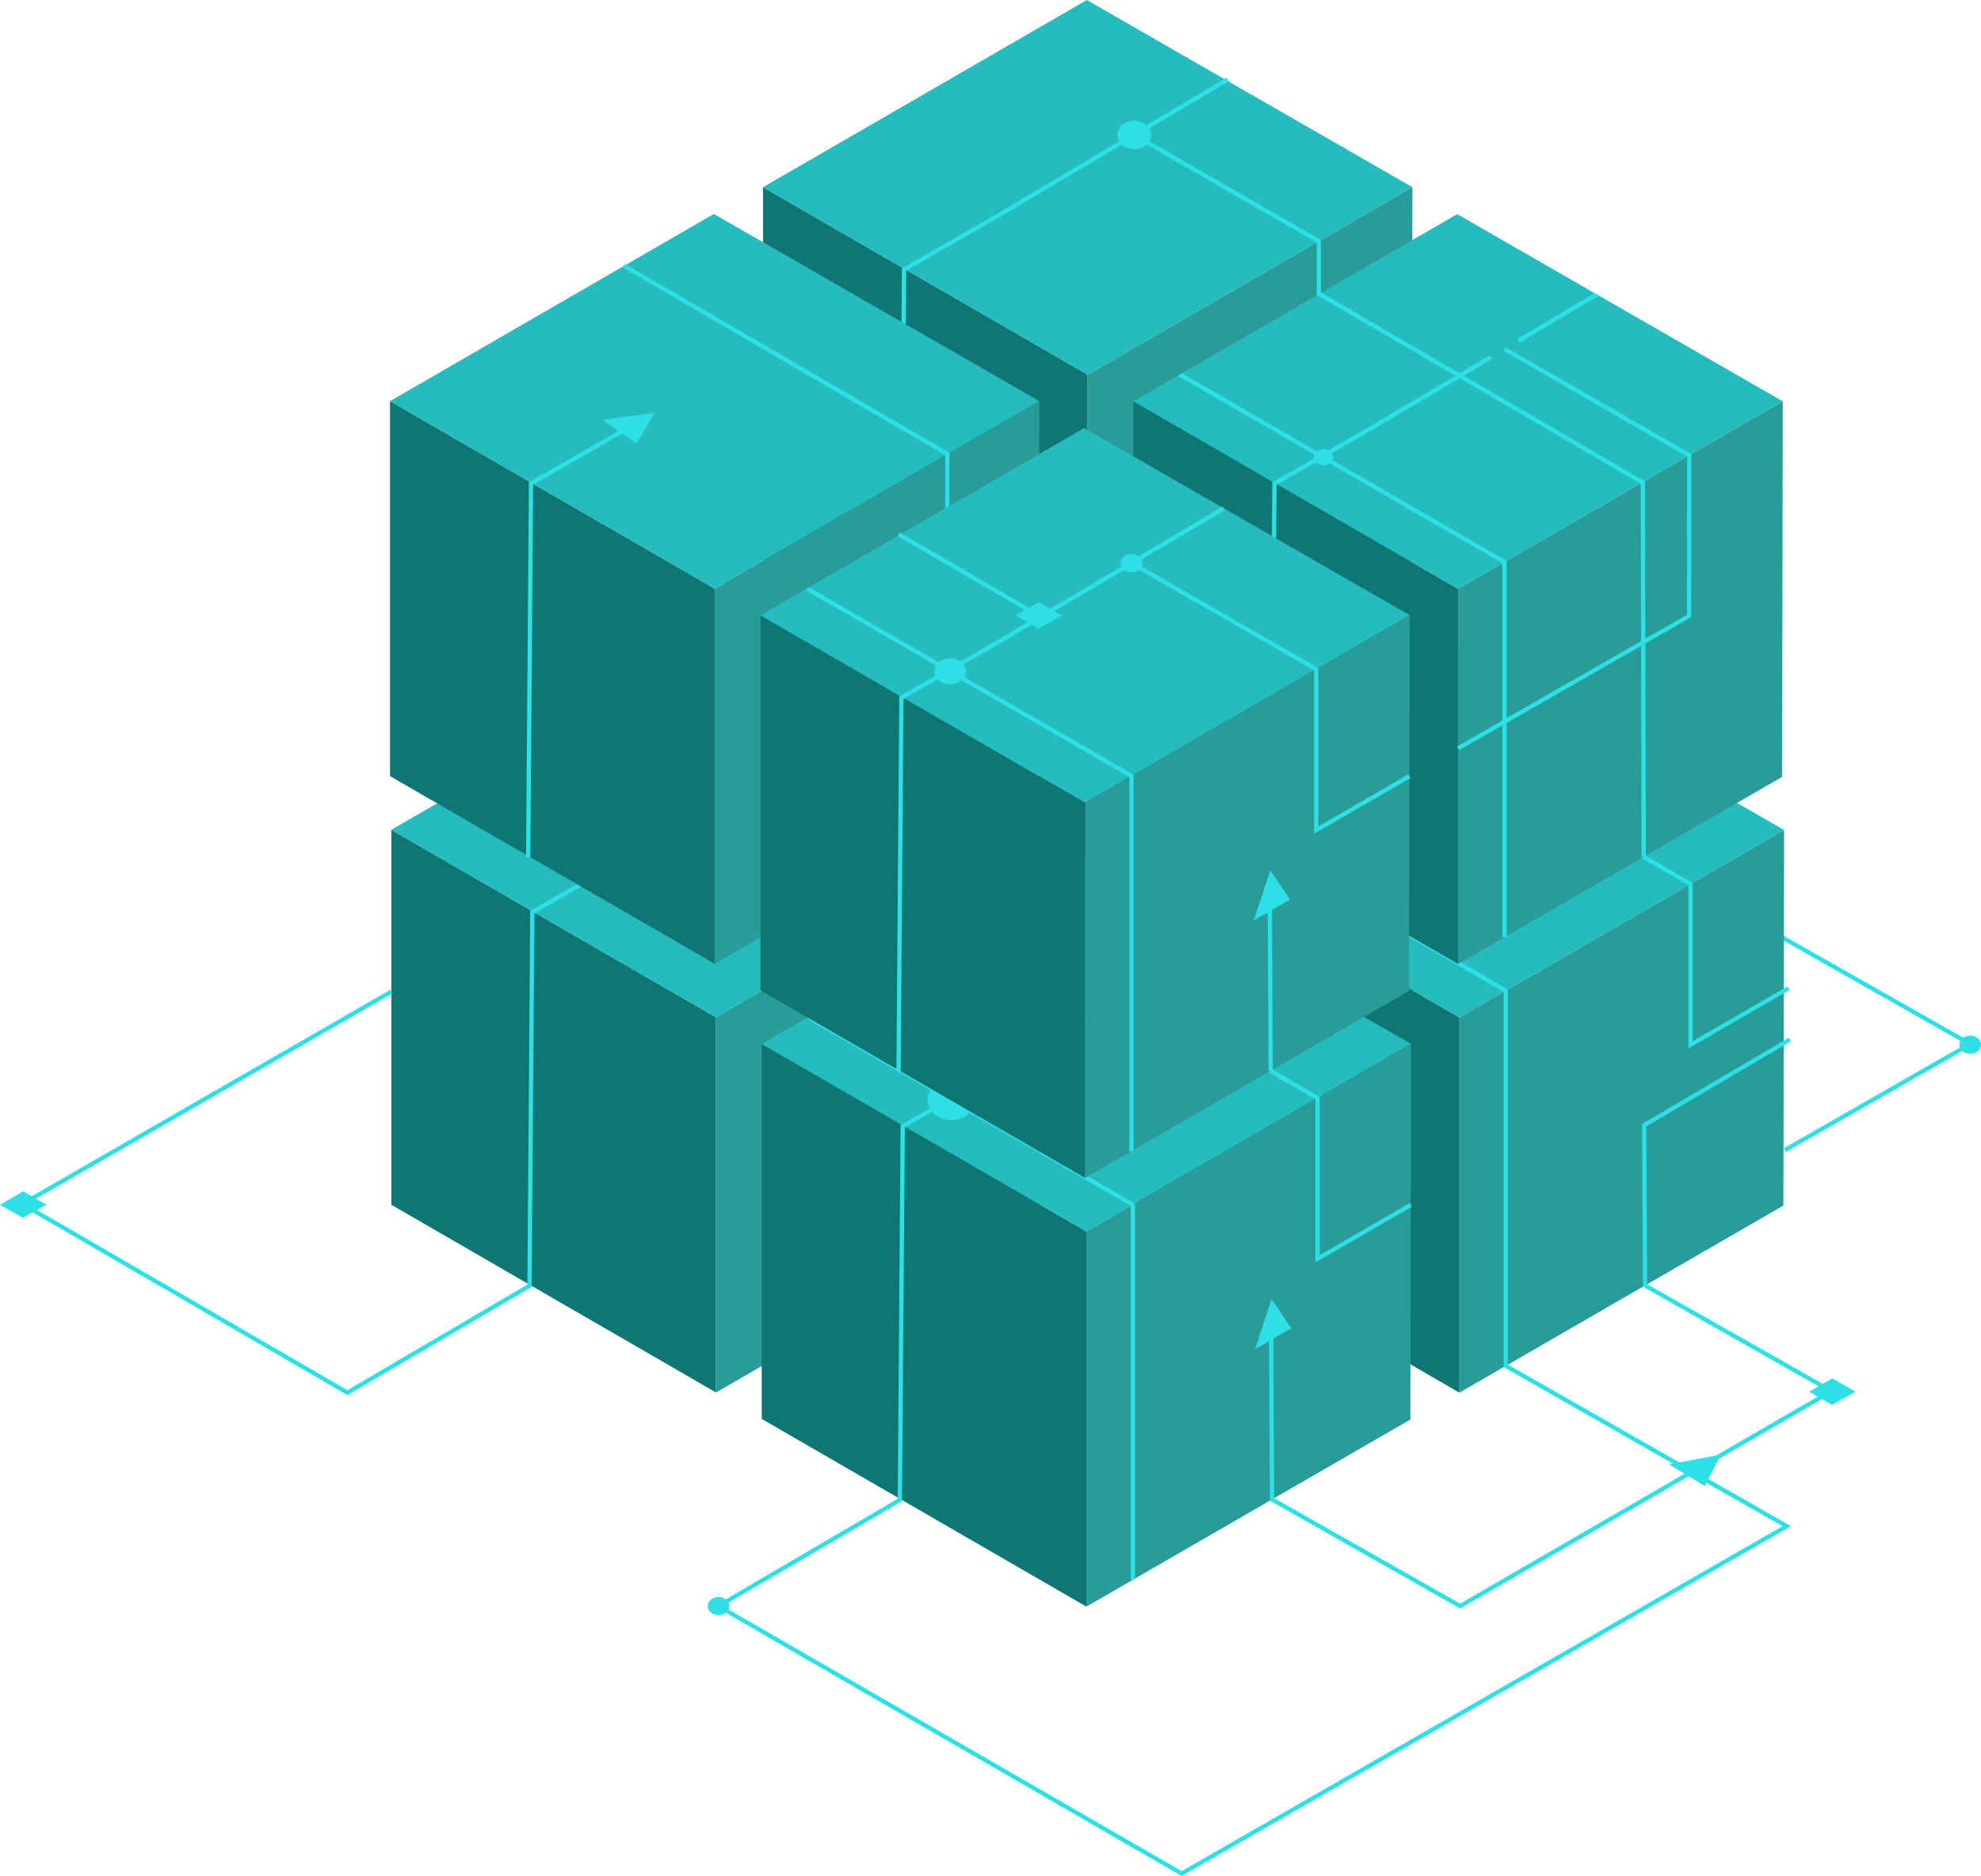 <svg xmlns="http://www.w3.org/2000/svg" width="463.407" height="438.767" viewBox="0 0 463.407 438.767"><g transform="translate(-542.631 -124.446)"><path d="M542.631,406.207l5.325,3.074,5.551-3.086-5.438-3.116Z" fill="#2ce0e5"/><path d="M634.174,318.516v87.7l75.951,43.9V362.366Z" fill="#0e7774"/><path d="M634.174,318.516l75.745-43.779,76.157,43.779-75.951,43.85Z" fill="#25bbbf"/><path d="M786.076,318.516l-.165,87.843-75.786,43.755V362.366Z" fill="#299b98"/><path d="M742.558,293.5l-53.244,31.568L667.16,337.773l-.665,87.389-42.6,25L547.9,406.038l86.27-49.664" fill="none" stroke="#2ce0e5" stroke-miterlimit="10" stroke-width="1"/><line x1="0.206" y1="37.487" transform="translate(753.344 387.556)" fill="none" stroke="#25bbbf" stroke-miterlimit="10" stroke-width="1"/><path d="M749.586,389.9l8.471-4.887-4.61-6.858Z" fill="#25bbbf"/><ellipse cx="3.962" cy="3.313" rx="3.962" ry="3.313" transform="translate(717.06 302.979)" fill="#2ce0e5"/><path d="M720.981,306.292,764.2,331.146v37.606l21.806-12.59" fill="none" stroke="#2ce0e5" stroke-miterlimit="10" stroke-width="1"/><line x1="32.671" y1="18.981" transform="translate(666.496 299.57)" fill="none" stroke="#2ce0e5" stroke-miterlimit="10" stroke-width="1"/><path d="M693.872,318.578l5.325,3.074,5.551-3.086-5.438-3.116Z" fill="#2ce0e5"/><path d="M721.434,268.478v87.7l75.951,43.9V312.328Z" fill="#1d181a"/><path d="M721.434,268.478,797.179,224.7l76.157,43.779-75.951,43.85Z" fill="#4d4d4d"/><path d="M873.336,268.478l-.165,87.843-75.786,43.755V312.328Z" fill="#231f20"/><path d="M753.755,375.124l.665-87.389,22.154-12.706,53.244-31.568" fill="none" stroke="#25bbbf" stroke-miterlimit="10" stroke-width="1"/><line x1="0.206" y1="37.487" transform="translate(840.603 337.518)" fill="none" stroke="#25bbbf" stroke-miterlimit="10" stroke-width="1"/><path d="M836.845,339.862l8.471-4.887-4.61-6.858Z" fill="#25bbbf"/><path d="M732.455,262.306l75.786,43.755v87.748" fill="none" stroke="#25bbbf" stroke-miterlimit="10" stroke-width="1"/><ellipse cx="5.619" cy="4.698" rx="5.619" ry="4.698" transform="translate(760.207 276.875)" fill="#25bbbf"/><ellipse cx="3.962" cy="3.313" rx="3.962" ry="3.313" transform="translate(804.32 252.942)" fill="#25bbbf"/><path d="M808.241,256.254l43.218,24.855v37.606l21.806-12.59" fill="none" stroke="#25bbbf" stroke-miterlimit="10" stroke-width="1"/><line x1="32.671" y1="18.981" transform="translate(753.755 249.533)" fill="none" stroke="#25bbbf" stroke-miterlimit="10" stroke-width="1"/><path d="M781.132,268.541l5.325,3.074,5.551-3.086-5.438-3.116Z" fill="#25bbbf"/><ellipse cx="2.532" cy="2.117" rx="2.532" ry="2.117" transform="translate(1000.975 366.681)" fill="#2ce0e5"/><path d="M960.185,393.408l43.321-24.774-54.75-31.067" fill="none" stroke="#2ce0e5" stroke-miterlimit="10" stroke-width="1"/><path d="M808.076,318.56v87.7l75.951,43.9V362.411Z" fill="#0e7774"/><path d="M808.076,318.56l75.745-43.779,76.157,43.779-75.951,43.85Z" fill="#25bbbf"/><path d="M959.978,318.56l-.165,87.843-75.786,43.755V362.411Z" fill="#299b98"/><path d="M840.4,425.207l.665-87.389,22.154-12.706,53.244-31.568" fill="none" stroke="#2ce0e5" stroke-miterlimit="10" stroke-width="1"/><path d="M927.451,425.088l-.206-37.487,34.073-20.036" fill="none" stroke="#2ce0e5" stroke-miterlimit="10" stroke-width="1"/><path d="M819.1,312.388l75.786,43.755v87.748l65.714,37.5-141.54,81.243L710.7,500.077" fill="none" stroke="#2ce0e5" stroke-miterlimit="10" stroke-width="1"/><ellipse cx="5.619" cy="4.698" rx="5.619" ry="4.698" transform="translate(846.849 326.957)" fill="#2ce0e5"/><ellipse cx="3.962" cy="3.313" rx="3.962" ry="3.313" transform="translate(890.962 303.024)" fill="#2ce0e5"/><path d="M894.883,306.336,938.1,331.191V368.8l22.915-13.23" fill="none" stroke="#2ce0e5" stroke-miterlimit="10" stroke-width="1"/><line x1="32.671" y1="18.981" transform="translate(840.397 299.615)" fill="none" stroke="#25bbbf" stroke-miterlimit="10" stroke-width="1"/><path d="M867.774,318.623,873.1,321.7l5.551-3.086-5.438-3.116Z" fill="#2ce0e5"/><path d="M721.125,168.224v87.7l75.951,43.9V212.075Z" fill="#0e7774"/><path d="M721.125,168.224l75.745-43.779,76.157,43.779-75.951,43.85Z" fill="#25bbbf"/><path d="M873.027,168.224l-.165,87.843-75.786,43.755V212.075Z" fill="#299b98"/><path d="M753.447,274.871l.665-87.389,22.154-12.706,53.553-31.751" fill="none" stroke="#2ce0e5" stroke-miterlimit="10" stroke-width="1"/><line x1="0.206" y1="37.487" transform="translate(840.294 237.264)" fill="none" stroke="#2ce0e5" stroke-miterlimit="10" stroke-width="1"/><path d="M836.536,239.608l8.471-4.887-4.61-6.858Z" fill="#2ce0e5"/><ellipse cx="3.962" cy="3.313" rx="3.962" ry="3.313" transform="translate(804.011 152.688)" fill="#2ce0e5"/><path d="M807.932,156l43.218,24.855v37.606l21.806-12.59" fill="none" stroke="#2ce0e5" stroke-miterlimit="10" stroke-width="1"/><path d="M807.767,218.307v87.7l75.951,43.9V262.157Z" fill="#0e7774"/><path d="M807.767,218.307l75.745-43.779,76.157,43.779-75.951,43.85Z" fill="#25bbbf"/><path d="M959.669,218.307,959.5,306.15,883.718,349.9V262.157Z" fill="#299b98"/><path d="M862.658,224.424l-22.4,12.848-.667,87.677,1,.008.663-87.1,21.911-12.566,53.5-31.717-.988-.577Z" fill="#2ce0e5"/><path d="M927.142,324.834l-.206-87.521-76.171-44.4" fill="none" stroke="#2ce0e5" stroke-miterlimit="10" stroke-width="1"/><path d="M819.125,211.751l-.99.584,75.939,43.843v87.459h1V255.6Z" fill="#2ce0e5"/><ellipse cx="2.249" cy="1.88" rx="2.249" ry="1.88" transform="translate(849.91 229.52)" fill="#2ce0e5"/><ellipse cx="3.962" cy="3.313" rx="3.962" ry="3.313" transform="translate(890.653 202.77)" fill="#25bbbf"/><path d="M894.574,206.083l43.218,24.855-.051,37.577-54.023,30.957" fill="none" stroke="#2ce0e5" stroke-miterlimit="10" stroke-width="1"/><path d="M840.089,199.361" fill="none" stroke="#2ce0e5" stroke-miterlimit="10" stroke-width="1"/><path d="M872.759,218.342" fill="none" stroke="#2ce0e5" stroke-miterlimit="10" stroke-width="1"/><path d="M933.045,466.941l8.374,5.051,3.773-7.352Z" fill="#2ce0e5"/><ellipse cx="2.532" cy="2.117" rx="2.532" ry="2.117" transform="translate(708.172 497.961)" fill="#2ce0e5"/><path d="M720.817,368.6v87.7l75.951,43.9V412.448Z" fill="#0e7774"/><path d="M720.817,368.6l75.745-43.779L872.719,368.6l-75.951,43.85Z" fill="#25bbbf"/><path d="M872.719,368.6l-.165,87.843L796.768,500.2V412.448Z" fill="#299b98"/><path d="M829.2,343.582l-53.244,31.568L753.8,387.855l-.665,87.389L710.7,500.077" fill="none" stroke="#2ce0e5" stroke-miterlimit="10" stroke-width="1"/><path d="M965.85,449.939l5.325,3.074,5.551-3.086-5.438-3.116Z" fill="#2ce0e5"/><path d="M839.986,437.638l.206,37.487,44,24.952,86.848-50.26-43.59-24.729" fill="none" stroke="#2ce0e5" stroke-miterlimit="10" stroke-width="1"/><path d="M836.228,439.982l8.471-4.887-4.61-6.858Z" fill="#2ce0e5"/><path d="M731.837,362.426l75.786,43.755v87.748" fill="none" stroke="#2ce0e5" stroke-miterlimit="10" stroke-width="1"/><ellipse cx="5.619" cy="4.698" rx="5.619" ry="4.698" transform="translate(759.589 376.994)" fill="#2ce0e5"/><ellipse cx="3.962" cy="3.313" rx="3.962" ry="3.313" transform="translate(803.702 353.062)" fill="#2ce0e5"/><path d="M807.624,356.374l43.218,24.855v37.606l21.806-12.59" fill="none" stroke="#2ce0e5" stroke-miterlimit="10" stroke-width="1"/><line x1="32.671" y1="18.981" transform="translate(753.138 349.652)" fill="none" stroke="#2ce0e5" stroke-miterlimit="10" stroke-width="1"/><path d="M780.514,368.661l5.325,3.074,5.551-3.086-5.438-3.116Z" fill="#2ce0e5"/><path d="M633.866,218.262v87.7l75.951,43.9V262.112Z" fill="#0e7774"/><path d="M633.866,218.262l75.745-43.779,76.157,43.779-75.951,43.85Z" fill="#25bbbf"/><path d="M785.768,218.262l-.165,87.843L709.817,349.86V262.112Z" fill="#299b98"/><path d="M742.25,193.246" fill="none" stroke="#25bbbf" stroke-miterlimit="10" stroke-width="1"/><path d="M666.187,324.908l.665-87.389,22.154-12.706" fill="none" stroke="#2ce0e5" stroke-miterlimit="10" stroke-width="1"/><line x1="0.206" y1="37.487" transform="translate(753.035 287.302)" fill="none" stroke="#333" stroke-miterlimit="10" stroke-width="1"/><path d="M749.277,289.646l8.471-4.887-4.61-6.858Z" fill="#25bbbf"/><path d="M683.5,222.654l8.091,5.493,4.163-7.138Z" fill="#2ce0e5"/><path d="M688.613,186.62h0l75.615,43.987V247.33" fill="none" stroke="#2ce0e5" stroke-miterlimit="10" stroke-width="1"/><path d="M720.508,268.344v87.7l75.951,43.9V312.195Z" fill="#0e7774"/><path d="M720.508,268.344l75.745-43.779,76.157,43.779-75.951,43.85Z" fill="#25bbbf"/><path d="M872.41,268.344l-.165,87.843-75.786,43.755V312.195Z" fill="#299b98"/><path d="M752.829,374.991l.665-87.389L775.648,274.9l53.244-31.567" fill="none" stroke="#2ce0e5" stroke-miterlimit="10" stroke-width="1"/><line x1="0.206" y1="37.487" transform="translate(839.677 337.384)" fill="none" stroke="#2ce0e5" stroke-miterlimit="10" stroke-width="1"/><path d="M835.919,339.728l8.471-4.887-4.61-6.858Z" fill="#2ce0e5"/><path d="M731.529,262.172l75.786,43.755v87.748" fill="none" stroke="#2ce0e5" stroke-miterlimit="10" stroke-width="1"/><ellipse cx="3.673" cy="3.07" rx="3.673" ry="3.07" transform="translate(761.227 278.368)" fill="#2ce0e5"/><ellipse cx="2.532" cy="2.117" rx="2.532" ry="2.117" transform="translate(804.824 254.004)" fill="#2ce0e5"/><path d="M807.315,256.12l43.218,24.855v37.606l21.806-12.59" fill="none" stroke="#2ce0e5" stroke-miterlimit="10" stroke-width="1"/><line x1="32.671" y1="18.981" transform="translate(752.829 249.399)" fill="none" stroke="#2ce0e5" stroke-miterlimit="10" stroke-width="1"/><path d="M780.206,268.407l5.325,3.074,5.551-3.086-5.438-3.116Z" fill="#2ce0e5"/></g></svg>